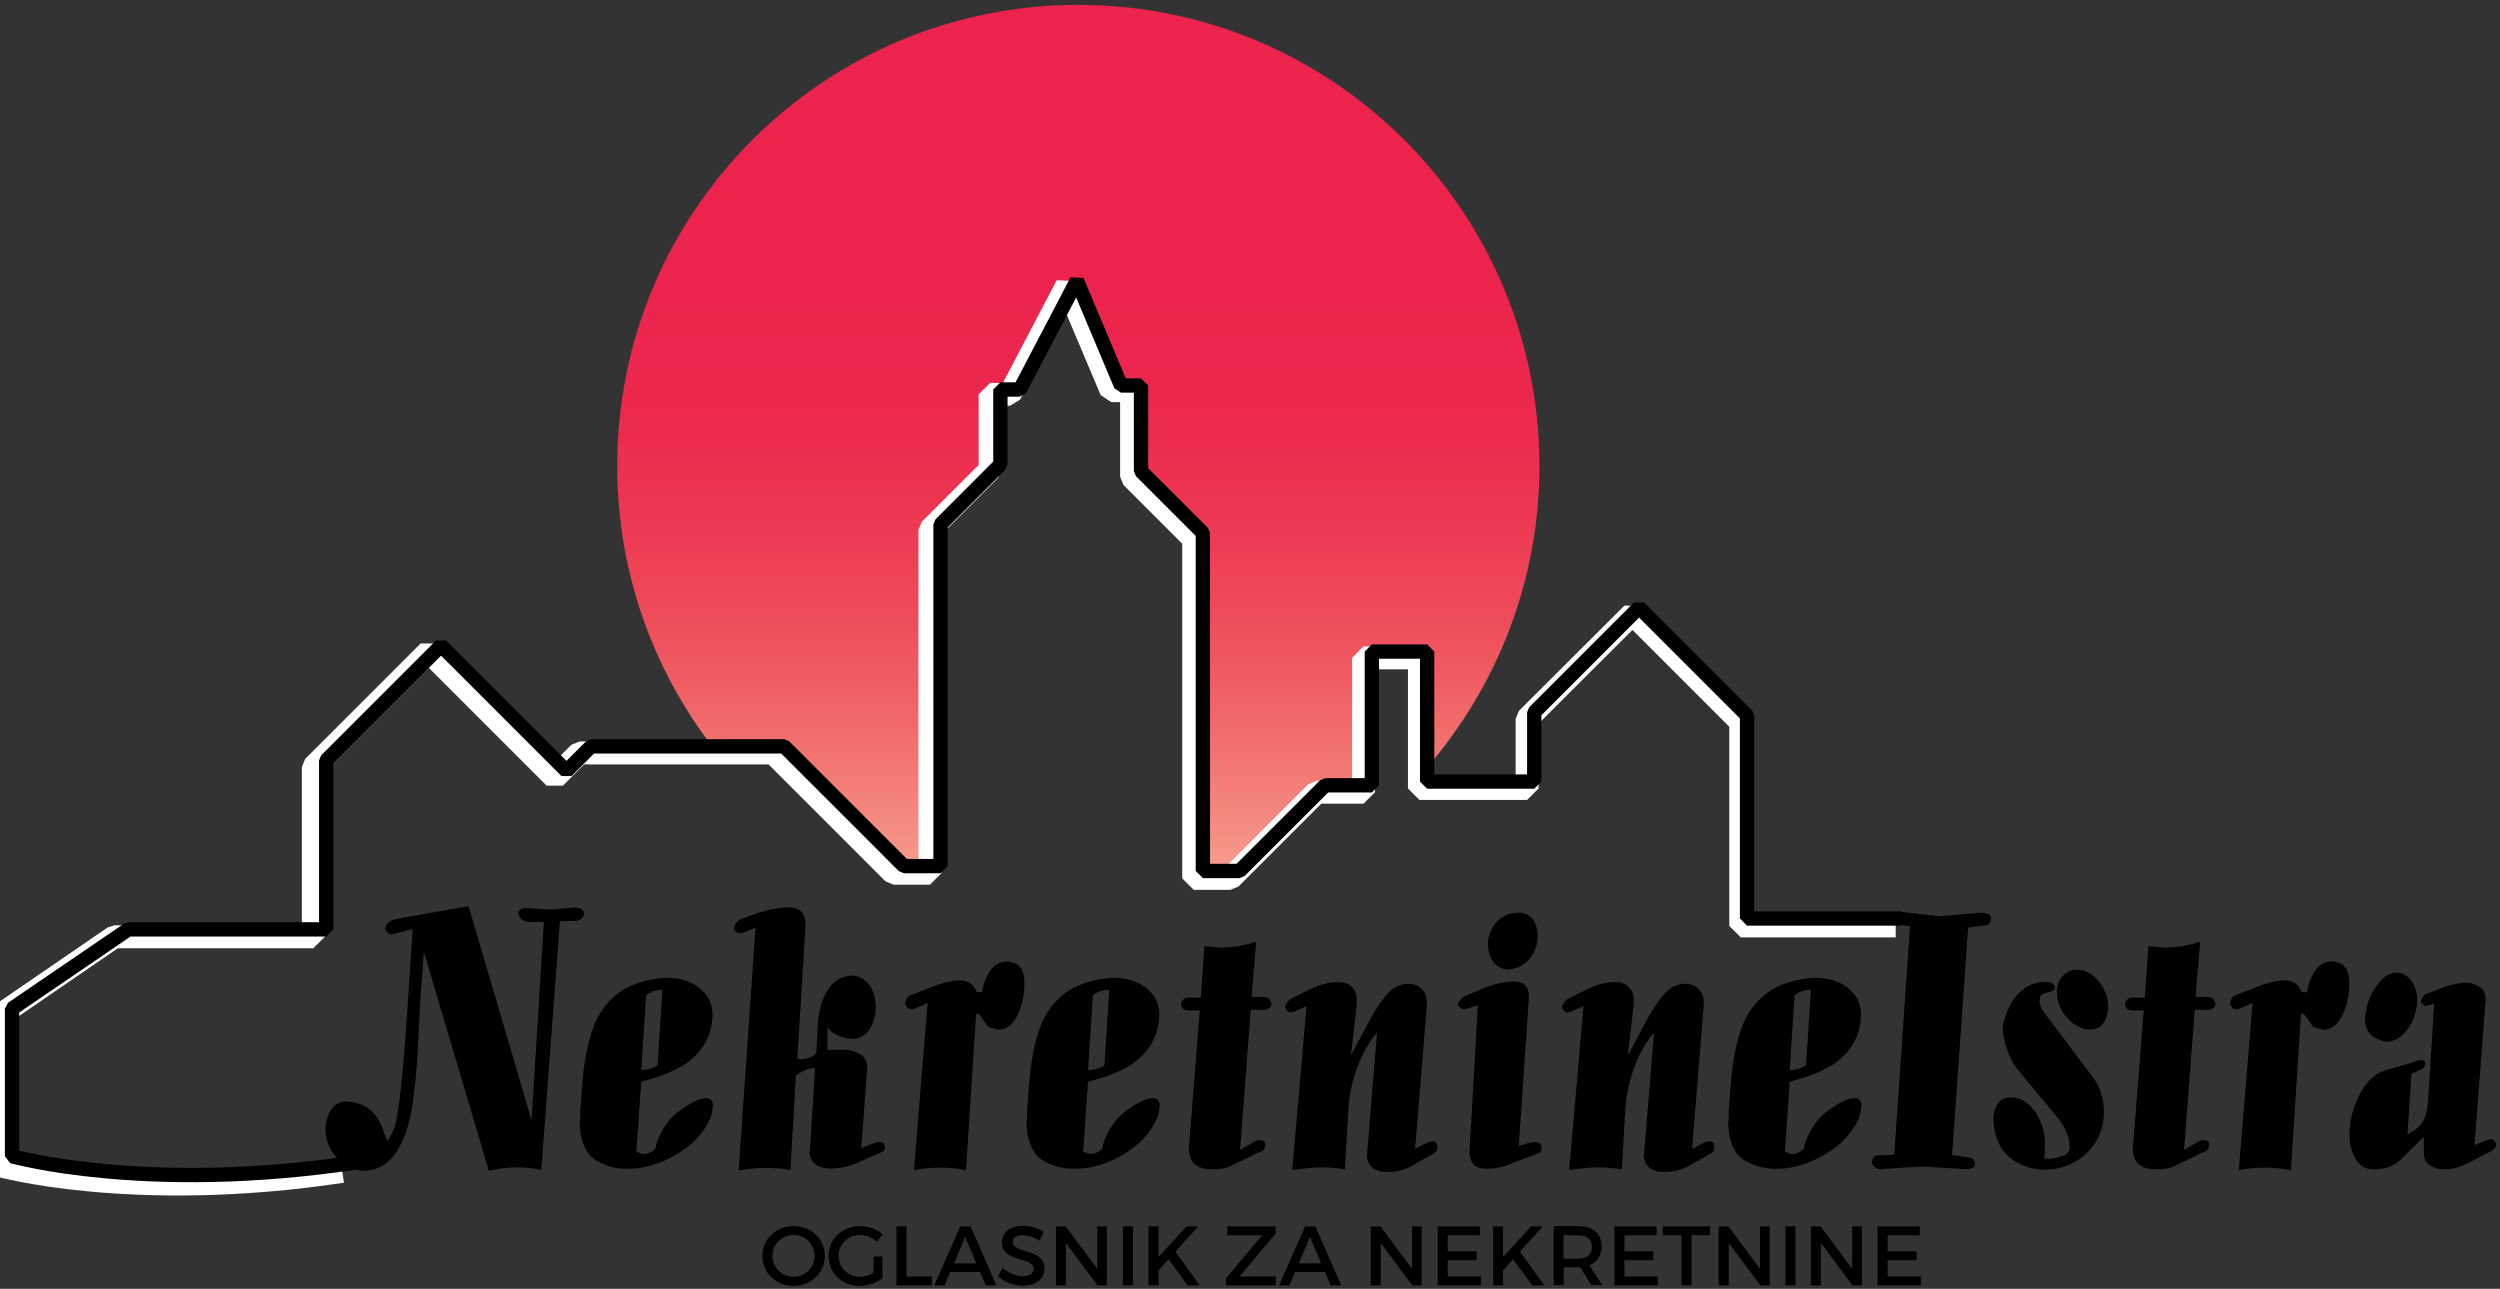 <?xml version="1.0" encoding="utf-8"?>
<!-- Generator: Adobe Illustrator 23.0.1, SVG Export Plug-In . SVG Version: 6.00 Build 0)  -->
<svg version="1.0" id="Layer_2" xmlns="http://www.w3.org/2000/svg" xmlns:xlink="http://www.w3.org/1999/xlink" x="0px" y="0px"
	 width="872.9px" height="450px" viewBox="0 0 872.9 450" style="enable-background:new 0 0 872.9 450;" xml:space="preserve">
<rect x="0" y="0" width="872.9" height="450" fill="#333333" stroke="none"/>
<style type="text/css">
	.st0{fill:url(#SVGID_1_);}
	.st1{fill:none;stroke:#FFFFFF;stroke-width:8;stroke-linejoin:bevel;stroke-miterlimit:3;}
	.st2{fill:none;stroke:#000000;stroke-width:5;stroke-linejoin:bevel;stroke-miterlimit:3;}
</style>
<linearGradient id="SVGID_1_" gradientUnits="userSpaceOnUse" x1="376.417" y1="1.615" x2="376.417" y2="304.211">
	<stop  offset="0.302" style="stop-color:#EC234D"/>
	<stop  offset="0.467" style="stop-color:#EC284E"/>
	<stop  offset="0.586" style="stop-color:#ED3752"/>
	<stop  offset="0.692" style="stop-color:#EE4959"/>
	<stop  offset="0.789" style="stop-color:#F05F64"/>
	<stop  offset="0.881" style="stop-color:#F27873"/>
	<stop  offset="0.967" style="stop-color:#F59286"/>
	<stop  offset="1" style="stop-color:#F79D90"/>
</linearGradient>
<path class="st0" d="M270.9,260.8L314,304h12.3V182.2l21.5-21.5V136h8.3l19.2-33l16.1,31.7l5.7,3.3l1.3,26.6l21.6,21.6v118h12.8
	l29.9-29.9H479v-46.7h19.4v40.2c24.3-28.2,39.1-65,39.1-105.1c0-88.9-72.1-161-161-161s-161,72.1-161,161c0,37,12.5,71.1,33.4,98.2
	H270.9z"/>
<path class="st1" d="M661.9,323.3h-54.1v-71.2L570,214.3L533.2,251v24.3h-37.6v-45.6h-19.5v46.9h-16.4l-30.1,30.1h-12.8V188.2
	l-21.7-21.7v-30.1h-7.1l-15.5-36.7l-19.9,38h-6.9V164l-21,21v119.9H312l-42-42h-67.7l-8.6,8.6l-44-44l-40.3,40.3v59.3H39.9
	l-40.7,27.9v51.8c0,0,46.9,13.3,120.3,2.2"/>
<path class="st2" d="M663.8,320.7H610v-70.9l-37.7-37.7l-36.6,36.6v24.2h-37.4v-45.4H479v46.7h-16.3l-29.9,29.9h-12.8v-118
	l-21.6-21.6v-29.9h-7l-15.4-36.6L356.1,136h-6.8v26.2l-20.9,20.9v119.3h-12.8l-41.8-41.8h-67.4l-8.6,8.6L154,225.4l-40.1,40.1v59
	H44.8L4.2,352.2v51.5c0,0,46.7,13.2,119.8,2.2"/>
<g>
	<path d="M170.7,408.8L148,332.4l-1.2,16.1c-0.3,6.4-0.7,13.3-1.1,20.8c-0.4,7.5-1.2,14.1-2.3,19.8c-1.1,5.7-3,10.4-5.7,14.1
		c-2.7,3.7-6.4,5.6-11.2,5.6c-2.8-0.2-5.5-1.4-8.1-3.8s-4.1-5.2-4.6-8.6c0-0.9-0.1-1.5-0.2-2c0.1-2.6,0.7-4.8,1.8-6.6
		s2.6-2.9,4.6-3.2c7,0,11.6,3.3,13.8,10l1.4,3.8c1.6-2.1,2.7-4.6,3.2-7.4c0.8-4.2,1.4-8.9,1.9-14.1s1-10.4,1.3-15.4
		c0.4-5.1,0.8-11.5,1.3-19.3c0.5-7.8,0.9-13.7,1.2-17.8l-2.8,0.7c-0.5,0.1-1.3,0.3-2.3,0.6c-1,0.3-1.9,0.5-2.5,0.6
		c-0.3-0.2-0.6-0.3-0.9-0.5c-0.3-0.2-0.5-0.4-0.7-0.6c-0.1-0.2-0.3-0.6-0.4-1.1c0.1-0.8,0.5-1.5,1.3-2.1c0.8-0.6,1.5-0.9,2.3-1.1
		l25.5-4.5l22,74.7l4.3-69.2h-5.3c-0.9,0-1.7-0.3-2.5-1c-0.7-0.6-1.1-1.4-1.1-2.3c0.2-1,1.1-1.5,2.8-1.5h0.8l7.3,0.5l8.6-0.7
		c2.1,0,3.3,0.7,3.4,2c0,0.7-0.3,1.3-0.8,1.8c-0.5,0.5-1.1,0.8-1.7,0.8l-5.9,0.2l-6.5,86.8c-2.5-0.6-5.4-0.9-8.7-0.9
		C177.5,407.6,174.3,408,170.7,408.8z"/>
	<path d="M222.2,402.1c0.7,0.3,1.6,0.7,2.8,0.9c1.5-0.2,2.8-0.9,3.8-1.9c0.4-2.2,1.3-4.5,2.7-6.8c1.4-2.3,2.6-3.9,3.6-4.7
		c1.7-1.6,3.7-3,6-4.3c2.2-1.3,4.1-1.9,5.5-1.9c1.5,0,2.3,0.9,2.3,2.7c0,3-1.4,6.2-4.2,9.8c-2.5,3.2-6.1,6-10.9,8.5
		c-4.8,2.4-9.7,3.7-14.7,3.7c-3.7,0-7-0.8-9.8-2.3c-4.3-2-6.6-6.5-6.9-13.4c0.2-1,0.2-2.4,0.2-4.3l0.7-9.5c0.6-7.6,1.8-14,3.6-19.2
		c1.8-5.2,4.8-9.4,8.8-12.5c4.1-3.1,9.6-5,16.7-5.5c4.8,0,8.6,1.1,11.6,3.4c3,2.3,4.6,5.2,4.8,8.8c0,4.2-0.9,7.8-2.8,10.9
		s-4.4,5.6-7.5,7.5c-3.2,1.9-6.8,3.5-10.8,4.6l-3.8,1.1L222.2,402.1z M231.3,345.6c-2.2,0-4.1,0.6-5.7,1.9l-1.7,26.1
		c2.1,0,4-0.5,5.7-1.6L231.3,345.6z"/>
	<path d="M277.9,375.6l-1.9,32.9c-2.7-0.5-5.6-0.7-8.8-0.7c-3.3,0-6.4,0.3-9.3,0.9l5.9-84.8l-4.3,1.8c-0.5,0-0.8,0.1-1.2,0.2
		c-0.3-0.2-0.6-0.3-1-0.4c-0.3-0.1-0.6-0.3-0.7-0.5c-0.1-0.2-0.2-0.5-0.3-1c0.3-1.6,1.2-2.6,2.7-3.2l6.4-2.3
		c4.2-1.2,7.5-1.7,9.8-1.7c4,0,6.1,2,6.1,5.9l-2.9,47c0.6,0,1.1,0.1,1.4,0.2c2.4-0.3,4.1-1,5.2-2.1l0.5-9.1
		c0.1-4.9,1.2-9.2,3.3-12.7c2.1-3.6,5.2-5.4,9.3-5.4c4.8,1,7.4,4.6,7.7,10.7c0,2.9-0.6,5.4-1.9,7.6c-1.2,2.2-3.1,3.5-5.6,3.9
		c-1.5,0-3.2-0.3-5.1-1c-1.9-0.7-3.3-1.7-4.3-3.1v7.9l4.1-0.1h1.4c2.1,0,4,0.5,5.8,1.5c1.7,1,2.6,2.5,2.6,4.5v0.5l-2.1,27.9l5-2
		c0.1,0,0.2,0,0.5-0.1c0.3-0.1,0.5-0.1,0.7-0.1c0.8,0,1.4,0.2,1.8,0.7c0,0,0,0.2,0.1,0.5c0.1,0.3,0.1,0.6,0.1,0.8
		c0,0.7-0.2,1.2-0.7,1.4l-9.8,4.3c-2.9,1.1-5.7,1.6-8.2,1.6c-4.6,0-7.2-1.9-7.6-5.7c0.2-0.3,0.2-0.6,0.2-0.9l1.8-28.4h-1.4
		C281.6,373.3,279.7,374.1,277.9,375.6z"/>
	<path d="M340.9,346.3l2.1,0.2c0.1-2.4,1-4.8,2.5-7.2c1.5-2.4,3.6-3.6,6.1-3.6c0.5,0,1.2,0.1,1.8,0.3c2.9,0.6,4.3,3.1,4.3,7.4
		c0,2.2-0.3,4.5-0.9,7c-0.6,2.5-1.6,4.6-3,6.4c-1.4,1.8-3.1,2.7-5.2,2.8c-0.6-0.3-1.2-0.5-1.8-0.5c-1-0.2-1.7-0.5-2.1-1.1
		c-0.4-0.5-1-1.3-1.8-2.5c-0.7-1.1-1.3-1.7-1.8-1.7c-0.2,0.2-0.3,0.4-0.3,0.7l-3.5,54.1c-2.6-0.6-5.6-0.9-9.1-0.9
		c-3.3,0-6.3,0.3-9.1,0.9l4.8-58.4l-4.5,2c0,0-0.2,0-0.4,0.1c-0.2,0.1-0.5,0.1-0.8,0.1c-0.7-0.2-1.2-0.3-1.3-0.5
		c-0.2-0.2-0.5-0.6-0.9-1.5c0.3-1.8,1.2-2.9,2.7-3.2l5.5-2.1c4.5-1.9,8.2-2.8,10.9-2.8c1.3,0,2.5,0.3,3.7,1
		C339.9,344.2,340.6,345.1,340.9,346.3z"/>
	<path d="M378.2,402.1c0.7,0.3,1.6,0.7,2.8,0.9c1.5-0.2,2.8-0.9,3.8-1.9c0.4-2.2,1.3-4.5,2.7-6.8c1.4-2.3,2.6-3.9,3.6-4.7
		c1.7-1.6,3.7-3,6-4.3s4.1-1.9,5.5-1.9c1.5,0,2.3,0.9,2.3,2.7c0,3-1.4,6.2-4.2,9.8c-2.5,3.2-6.1,6-10.9,8.5s-9.7,3.7-14.7,3.7
		c-3.7,0-7-0.8-9.8-2.3c-4.3-2-6.6-6.5-6.9-13.4c0.2-1,0.2-2.4,0.2-4.3l0.7-9.5c0.6-7.6,1.8-14,3.6-19.2c1.8-5.2,4.8-9.4,8.8-12.5
		c4.1-3.1,9.6-5,16.7-5.5c4.8,0,8.6,1.1,11.6,3.4s4.6,5.2,4.8,8.8c0,4.2-0.9,7.8-2.8,10.9c-1.9,3.1-4.4,5.6-7.5,7.5
		c-3.2,1.9-6.8,3.5-10.8,4.6l-3.8,1.1L378.2,402.1z M387.3,345.6c-2.2,0-4.1,0.6-5.7,1.9l-1.7,26.1c2.1,0,4-0.5,5.7-1.6L387.3,345.6
		z"/>
	<path d="M415.1,401l3.8-48.2h-4.1c-1.4,0-2.2-0.7-2.4-2c0-0.6,0.2-1.2,0.7-1.7c0.5-0.5,1.1-0.8,1.7-0.8h4.5l1.2-17.9
		c1.2,0,3.1,0.2,5.9,0.5c4.8-0.2,8.9-0.9,12.2-2.1l-1.6,19.3h4.4c0.7,0,1.3,0.2,1.8,0.7c0.4,0.5,0.7,1.1,0.7,1.8
		c0,0.6-0.2,1-0.7,1.4c-0.5,0.4-1,0.6-1.5,0.6h-5l-3.7,48.9l5-2.9c0.6-0.3,1.1-0.5,1.6-0.5c1.1,0,1.8,0.3,2.1,0.9v0.9
		c0,1.4-0.7,2.2-2.1,2.4l-9.8,4.8c-1.5,0.8-3.7,1.2-6.4,1.2C417.9,408.3,415.1,405.9,415.1,401z"/>
	<path d="M471.7,368.5l5.7-10.7c2.3-4.4,4.5-7.9,6.7-10.4c2.2-2.6,4.7-3.9,7.6-3.9c2,0,3.5,0.6,4.7,1.8c1.2,1.2,1.8,2.8,1.8,4.8v0.9
		l-4.1,50.1l4.8-2.4c0.1,0,0.2,0,0.5-0.1c0.3-0.1,0.5-0.1,0.7-0.1c1.2,0,1.8,0.7,1.8,2.1c0,1-0.5,1.7-1.4,2.2l-7.9,4.5
		c-2.5,1.3-5.2,1.9-8.2,1.9c-4.4,0-6.8-1.9-7.2-5.7c0.2-0.5,0.2-0.9,0.2-1.4l3.4-41.5c-2.7,3-4.9,6.9-6.7,11.6s-2.9,9.6-3.3,14.7
		l-1.2,21.4c-2.7-0.5-5.5-0.7-8.4-0.7c-2.3,0-5.7,0.3-10,0.9l5-57.2l-4.5,2c-0.5,0-0.9,0.1-1.2,0.2c-0.5-0.1-0.8-0.3-1-0.4
		c-0.2-0.1-0.3-0.3-0.4-0.6c-0.1-0.3-0.3-0.6-0.4-0.8c0.2-1.4,1.1-2.5,2.7-3.3l5.5-2.7c3.6-1.9,7-2.8,10.2-2.8c2,0,3.6,0.5,4.8,1.6
		c1.2,1.1,1.8,2.6,1.8,4.5v1.9L471.7,368.5z"/>
	<path d="M513.1,402.1l2.9-51.1l-4.1,1.3c-0.2,0-0.4,0.1-0.7,0.2c-0.6-0.2-1.4-0.7-2.2-1.5c0.1-0.7,0.4-1.3,1-2s1.1-1.1,1.7-1.3
		l5.7-2.4c4.1-1.7,7.8-2.6,10.9-2.6c3.7,0,5.5,1.7,5.5,5v1.2l-3.5,51.2l3.9-1.1c0.1,0,0.3,0,0.7-0.1c0.4-0.1,0.8-0.1,1.3-0.1
		c1.4,0,2.1,0.7,2.1,2c0,0.9-0.3,1.5-0.9,1.8l-11.4,4.3c-2.2,0.8-4.5,1.2-7,1.2C515.1,408.1,513.1,406.1,513.1,402.1z M531,318.7
		c4,0.6,5.9,3.5,5.9,8.7c-0.1,1.9-0.6,3.7-1.5,5.4c-0.9,1.7-2.2,3.1-3.8,4.1c-1.6,1.1-3.5,1.6-5.6,1.6c-4-0.6-6.2-3.6-6.5-8.9
		c0-1.8,0.5-3.6,1.4-5.3c0.9-1.7,2.1-3.1,3.7-4.1c1.5-1,3.2-1.5,5.1-1.5H531z"/>
	<path d="M568.4,368.5l5.7-10.7c2.3-4.4,4.5-7.9,6.7-10.4c2.2-2.6,4.7-3.9,7.6-3.9c2,0,3.5,0.6,4.7,1.8c1.2,1.2,1.8,2.8,1.8,4.8v0.9
		l-4.1,50.1l4.8-2.4c0.1,0,0.2,0,0.5-0.1c0.3-0.1,0.5-0.1,0.7-0.1c1.2,0,1.8,0.7,1.8,2.1c0,1-0.5,1.7-1.4,2.2l-7.9,4.5
		c-2.5,1.3-5.2,1.9-8.2,1.9c-4.4,0-6.8-1.9-7.2-5.7c0.2-0.5,0.2-0.9,0.2-1.4l3.4-41.5c-2.7,3-4.9,6.9-6.7,11.6s-2.9,9.6-3.3,14.7
		l-1.2,21.4c-2.7-0.5-5.5-0.7-8.4-0.7c-2.3,0-5.7,0.3-10,0.9l5-57.2l-4.5,2c-0.5,0-0.9,0.1-1.2,0.2c-0.5-0.1-0.8-0.3-1-0.4
		c-0.2-0.1-0.3-0.3-0.4-0.6c-0.1-0.3-0.3-0.6-0.4-0.8c0.2-1.4,1.1-2.5,2.7-3.3l5.5-2.7c3.6-1.9,7-2.8,10.2-2.8c2,0,3.6,0.5,4.8,1.6
		c1.2,1.1,1.8,2.6,1.8,4.5v1.9L568.4,368.5z"/>
	<path d="M623.2,402.1c0.7,0.3,1.6,0.7,2.8,0.9c1.5-0.2,2.8-0.9,3.8-1.9c0.4-2.2,1.3-4.5,2.7-6.8c1.4-2.3,2.6-3.9,3.6-4.7
		c1.7-1.6,3.7-3,6-4.3s4.1-1.9,5.5-1.9c1.5,0,2.3,0.9,2.3,2.7c0,3-1.4,6.2-4.2,9.8c-2.5,3.2-6.1,6-10.9,8.5s-9.7,3.7-14.7,3.7
		c-3.7,0-7-0.8-9.8-2.3c-4.3-2-6.6-6.5-6.9-13.4c0.2-1,0.2-2.4,0.2-4.3l0.7-9.5c0.6-7.6,1.8-14,3.6-19.2c1.8-5.2,4.8-9.4,8.8-12.5
		c4.1-3.1,9.6-5,16.7-5.5c4.8,0,8.6,1.1,11.6,3.4s4.6,5.2,4.8,8.8c0,4.2-0.9,7.8-2.8,10.9c-1.9,3.1-4.4,5.6-7.5,7.5
		c-3.2,1.9-6.8,3.5-10.8,4.6l-3.8,1.1L623.2,402.1z M632.3,345.6c-2.2,0-4.1,0.6-5.7,1.9l-1.7,26.1c2.1,0,4-0.5,5.7-1.6L632.3,345.6
		z"/>
	<path d="M659.4,320.1c0-1.2,1.1-1.7,3.2-1.7h1.4l13.2,1.5l14.4-1.2c2.4,0,3.6,0.7,3.6,2.1c0,0.6-0.2,1.1-0.6,1.6
		c-0.4,0.5-0.9,0.7-1.5,0.7l-5.9,0.8l-5.6,79.4l6.1,0.9c0.5,0,0.9,0.2,1.3,0.6s0.6,1,0.6,1.6v0.2c-0.2,1.1-1.3,1.6-3.4,1.6l-15-0.9
		l-14.8,0.9c-0.7,0-1.4-0.3-1.9-0.8s-0.9-1.1-0.9-1.8c0-0.5,0.2-1.1,0.6-1.5s0.9-0.7,1.5-0.7l5.7-0.2l5.5-79.8l-4.2-0.6
		C660.5,322.6,659.4,321.6,659.4,320.1z"/>
	<path d="M717.5,345.1c0,0.5-0.8,1-2.5,1.4s-2.6,1-2.7,1.7c0,0.5-0.1,0.9-0.2,1.4c0.3,1.5,0.7,2.7,1.4,3.6l17,22.6
		c2.7,3.4,4.1,7.6,4.1,12.5c0,3.8-0.9,7.2-2.8,10.3c-1.8,3-4.3,5.4-7.5,7.2c-3.1,1.7-6.6,2.6-10.2,2.6c-3.1,0-6-0.6-8.7-1.9
		c-2.7-1.3-4.9-3.1-6.4-5.4c-1.8-2.7-2.8-6.1-3-10.3c0.3-5.1,2.3-7.6,6.2-7.6c2.3,0,4.3,0.8,6.1,2.4s3.2,3.7,4.2,6.1
		c1,2.4,1.5,4.8,1.5,6.9v2.9l-0.2,3c0.8,0,1.3,0.1,1.6,0.2c2.4-0.4,4.1-0.8,5.2-1.2c1.1-0.4,1.8-1.3,2.1-2.7c0-3.5-1.4-7-4.3-10.6
		l-14-16.9c-1.6-2-2.8-4.4-3.7-7.1s-1.4-5.2-1.5-7.5c0.5-2.6,1.3-5.1,2.6-7.6c1.3-2.5,3-4.5,5.1-6s4.6-2.3,7.3-2.3
		C716.3,342.8,717.5,343.6,717.5,345.1z M736.1,351.1c0,2.3-0.5,4.3-1.6,6c-1.1,1.6-2.7,2.4-5.1,2.4c-1.5,0-3.2-0.6-4.9-1.7
		s-3.3-2.8-4.5-4.8s-1.8-4.3-1.8-6.9c0-2.1,0.7-3.9,2-5.3c1.3-1.5,3-2.2,5-2.2c1.9,0,3.7,0.6,5.4,1.9c1.7,1.3,3,2.9,4,4.9
		C735.6,347.3,736.1,349.2,736.1,351.1z"/>
	<path d="M744.7,401l3.8-48.2h-4.1c-1.4,0-2.2-0.7-2.4-2c0-0.6,0.2-1.2,0.7-1.7c0.5-0.5,1.1-0.8,1.7-0.8h4.5l1.2-17.9
		c1.2,0,3.1,0.2,5.9,0.5c4.8-0.2,8.9-0.9,12.2-2.1l-1.6,19.3h4.4c0.7,0,1.3,0.2,1.8,0.7c0.4,0.5,0.7,1.1,0.7,1.8
		c0,0.6-0.2,1-0.7,1.4c-0.5,0.4-1,0.6-1.5,0.6h-5l-3.7,48.9l5-2.9c0.6-0.3,1.1-0.5,1.6-0.5c1.1,0,1.8,0.3,2.1,0.9v0.9
		c0,1.4-0.7,2.2-2.1,2.4l-9.8,4.8c-1.5,0.8-3.7,1.2-6.4,1.2C747.5,408.3,744.7,405.9,744.7,401z"/>
	<path d="M803.5,346.3l2.1,0.2c0.1-2.4,1-4.8,2.5-7.2c1.5-2.4,3.6-3.6,6.1-3.6c0.5,0,1.2,0.1,1.8,0.3c2.9,0.6,4.3,3.1,4.3,7.4
		c0,2.2-0.3,4.5-0.9,7c-0.6,2.5-1.6,4.6-3,6.4c-1.4,1.8-3.1,2.7-5.2,2.8c-0.6-0.3-1.2-0.5-1.8-0.5c-1-0.2-1.7-0.5-2.1-1.1
		c-0.4-0.5-1-1.3-1.8-2.5c-0.7-1.1-1.3-1.7-1.8-1.7c-0.2,0.2-0.3,0.4-0.3,0.7l-3.5,54.1c-2.6-0.6-5.6-0.9-9.1-0.9
		c-3.3,0-6.3,0.3-9.1,0.9l4.8-58.4l-4.5,2c0,0-0.2,0-0.4,0.1c-0.2,0.1-0.5,0.1-0.8,0.1c-0.7-0.2-1.2-0.3-1.3-0.5
		c-0.2-0.2-0.5-0.6-0.9-1.5c0.3-1.8,1.2-2.9,2.7-3.2l5.5-2.1c4.5-1.9,8.2-2.8,10.9-2.8c1.3,0,2.5,0.3,3.7,1
		C802.5,344.2,803.2,345.1,803.5,346.3z"/>
	<path d="M846.8,371.1c0,1-0.4,1.7-1.2,2.2l-3.6,1.6l-1.4,21.1c1.9-0.9,3.4-2,4.4-3.1s1.7-2.5,2.1-4s0.7-3.6,0.8-6.3l2-32.2
		l-2.2,0.7c-0.2,0-0.4,0.1-0.7,0.2c-0.5-0.2-0.9-0.5-1.2-0.9c-0.3-0.4-0.5-0.6-0.6-0.7c0.1-0.7,0.5-1.3,1-1.9s1.2-0.9,1.7-1l5.8-2.3
		c3.2-0.9,5.5-1.4,7.1-1.4c1.9,0,3.5,0.5,5,1.5c1.4,1,2.1,2.4,2.1,4.2l-3.9,51l3.5-1.4c1.1-0.5,1.8-0.7,2.2-0.7
		c0.5,0,0.9,0.2,1.3,0.7c0.4,0.5,0.6,0.9,0.6,1.4c0,0.6-0.5,1.3-1.6,2L862,406c-3.1,1.6-5.9,2.3-8.4,2.3c-2.1,0-3.8-0.5-5.2-1.4
		c-1.4-1-2.1-2.4-2.1-4.3v-5.7l-7.7,7.6c-2.5,2.6-5.7,3.8-9.8,3.8c-2.7,0-4.8-1.1-6.2-3.4c-1.4-2.3-2.2-5.3-2.3-8.9
		c0.1-3.2,0.6-6.3,1.7-9.4c1-3.1,2.4-5.8,4.3-8.2c1.8-2.3,4-3.9,6.4-4.6l9.1-2.7c0.4-0.1,0.8-0.2,1.2-0.4c0.5-0.2,0.9-0.3,1.3-0.4
		c0.4-0.1,0.8-0.2,1.1-0.2C846.3,370.2,846.8,370.5,846.8,371.1z M826.8,350.1c0.6-2.2,1.9-4.5,3.8-6.9s4-3.6,6.2-3.6
		c1.5,0,2.7,0.5,3.8,1.4c1.1,1,1.9,2.2,2.5,3.6c0.6,1.4,0.9,2.9,0.9,4.2c0,2.3-0.4,4.5-1.3,6.8c-0.9,2.3-2.1,4.2-3.8,5.7
		c-1.6,1.5-3.6,2.4-5.9,2.5c-2.4-0.7-4.2-1.5-5.3-2.6c-1.1-1.1-1.8-2.8-2-5.1C825.8,354.4,826.2,352.3,826.8,350.1z"/>
</g>
<g>
	<path d="M288,438.5c0,5.9-4.8,10.5-10.9,10.5c-6.2,0-10.9-4.6-10.9-10.5c0-5.9,4.8-10.4,10.9-10.4C283.3,428.1,288,432.6,288,438.5
		z M269.7,438.5c0,4.1,3.4,7.3,7.4,7.3s7.3-3.2,7.3-7.3c0-4.1-3.3-7.3-7.3-7.3C273.1,431.2,269.7,434.4,269.7,438.5z"/>
	<path d="M308.1,438.7v7.6c-2.1,1.6-5.2,2.7-8,2.7c-6.1,0-10.8-4.6-10.8-10.5c0-5.9,4.8-10.4,11-10.4c2.9,0,5.9,1.1,7.9,2.9l-2,2.6
		c-1.6-1.5-3.8-2.4-5.9-2.4c-4.2,0-7.5,3.2-7.5,7.3c0,4.1,3.3,7.3,7.5,7.3c1.5,0,3.3-0.5,4.7-1.4v-5.7H308.1z"/>
	<path d="M325.4,445.6v3.2H313v-20.6h3.5v17.5H325.4z"/>
	<path d="M331.8,444.1l-2,4.7h-3.6l9.1-20.6h3.6l9,20.6h-3.7l-2-4.7H331.8z M337,431.9l-3.9,9.2h7.8L337,431.9z"/>
	<path d="M364.4,430.1l-1.4,3.1c-2.2-1.4-4.5-1.9-6-1.9c-2,0-3.4,0.8-3.4,2.2c0,4.5,11.1,2.1,11.1,9.5c0,3.7-3.2,5.9-7.8,5.9
		c-3.2,0-6.3-1.3-8.4-3.3l1.5-3c2.1,1.9,4.8,3,7,3c2.4,0,3.9-0.9,3.9-2.5c0-4.6-11.1-2-11.1-9.4c0-3.5,3-5.7,7.5-5.7
		C359.9,428,362.5,428.9,364.4,430.1z"/>
	<path d="M383.2,448.8l-11-14.8v14.8h-3.5v-20.6h3.4l11,14.8v-14.8h3.4v20.6H383.2z"/>
	<path d="M392.1,448.8v-20.6h3.5v20.6H392.1z"/>
	<path d="M408,439.7l-3.5,3.9v5.2H401v-20.6h3.5v10.7l9.8-10.7h4.1l-8,8.8l8.5,11.8h-4.2L408,439.7z"/>
	<path d="M432.8,445.7h12.7v3.1h-17.4v-2.5l12.6-15h-12.2v-3.1h16.9v2.5L432.8,445.7z"/>
	<path d="M452.2,444.1l-2,4.7h-3.6l9.1-20.6h3.6l9,20.6h-3.7l-2-4.7H452.2z M457.4,431.9l-3.9,9.2h7.8L457.4,431.9z"/>
	<path d="M493.1,448.8l-11-14.8v14.8h-3.5v-20.6h3.4l11,14.8v-14.8h3.4v20.6H493.1z"/>
	<path d="M505.5,431.3v5.6h10.1v3.1h-10.1v5.7h11.6v3.1H502v-20.6h14.7v3.1H505.5z"/>
	<path d="M528.3,439.7l-3.5,3.9v5.2h-3.5v-20.6h3.5v10.7l9.8-10.7h4.1l-8,8.8l8.5,11.8h-4.2L528.3,439.7z"/>
	<path d="M551.8,442.5c-0.3,0-0.6,0-0.9,0h-4.9v6.2h-3.5v-20.6h8.4c5.3,0,8.3,2.6,8.3,7c0,3.3-1.5,5.6-4.3,6.7l4.6,6.9h-3.9
		L551.8,442.5z M550.8,439.5c3.2,0,5-1.4,5-4.2c0-2.7-1.8-4-5-4h-4.9v8.2H550.8z"/>
	<path d="M567.2,431.3v5.6h10.1v3.1h-10.1v5.7h11.6v3.1h-15.1v-20.6h14.7v3.1H567.2z"/>
	<path d="M590.6,431.3v17.5h-3.5v-17.5h-6.5v-3.1h16.5v3.1H590.6z"/>
	<path d="M614.6,448.8l-11-14.8v14.8h-3.5v-20.6h3.4l11,14.8v-14.8h3.4v20.6H614.6z"/>
	<path d="M623.4,448.8v-20.6h3.5v20.6H623.4z"/>
	<path d="M646.8,448.8l-11-14.8v14.8h-3.5v-20.6h3.4l11,14.8v-14.8h3.4v20.6H646.8z"/>
	<path d="M659.1,431.3v5.6h10.1v3.1h-10.1v5.7h11.6v3.1h-15.1v-20.6h14.7v3.1H659.1z"/>
</g>
</svg>
